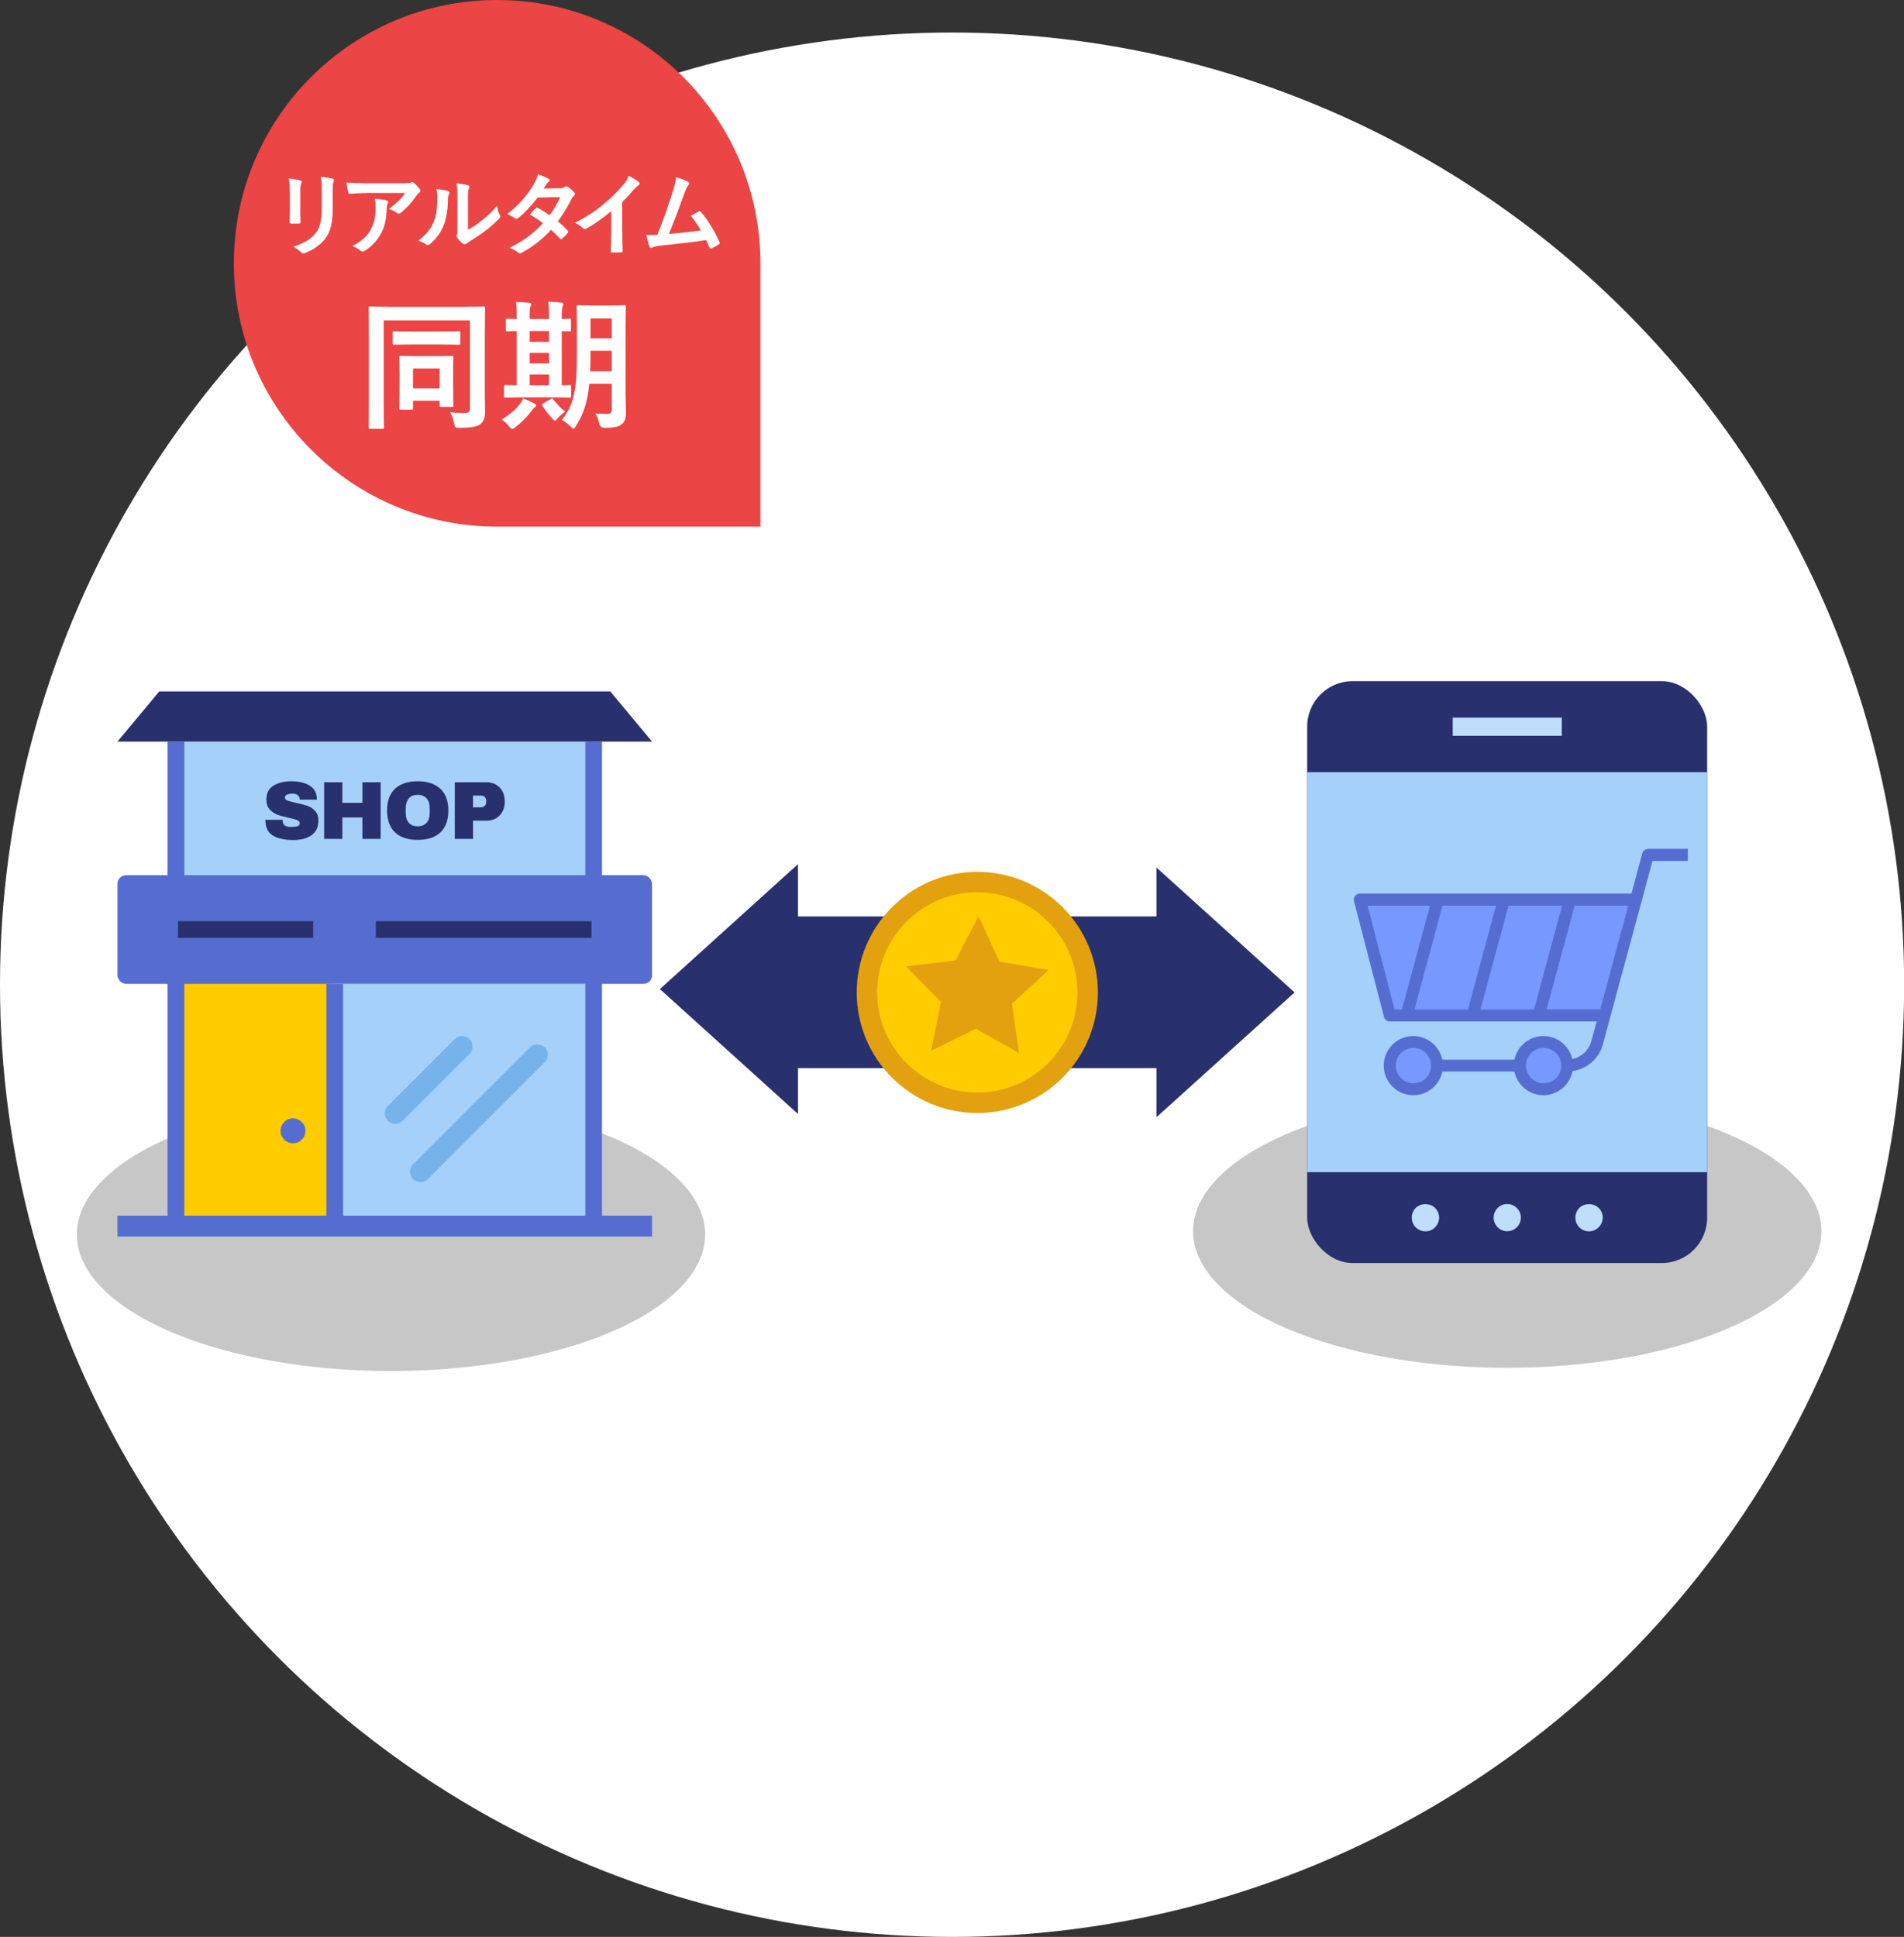 <?xml version="1.0" encoding="UTF-8"?>
<svg id="_レイヤー_2" data-name="レイヤー 2" xmlns="http://www.w3.org/2000/svg" width="135.81" height="138.14" viewBox="0 0 135.81 138.14">
  <rect x="0" y="0" width="135.81" height="138.14" fill="#333333" stroke="none"/>
  <defs>
    <style>
      .cls-1 {
        fill: #7698ff;
      }

      .cls-1, .cls-2, .cls-3, .cls-4, .cls-5, .cls-6, .cls-7, .cls-8, .cls-9, .cls-10, .cls-11 {
        stroke-width: 0px;
      }

      .cls-2 {
        fill: #77b3eb;
      }

      .cls-3 {
        fill: #28306d;
      }

      .cls-4 {
        fill: #556dd1;
      }

      .cls-5 {
        fill: #c7c7c7;
      }

      .cls-6 {
        fill: #a5d0f9;
      }

      .cls-7 {
        fill: #bfdefb;
      }

      .cls-8 {
        fill: #fc0;
      }

      .cls-9 {
        fill: #fff;
      }

      .cls-10 {
        fill: #eb4545;
      }

      .cls-11 {
        fill: #e3a110;
      }
    </style>
  </defs>
  <g id="_レイヤー_1-2" data-name="レイヤー 1">
    <g>
      <circle class="cls-9" cx="67.91" cy="70.23" r="67.91"/>
      <path class="cls-10" d="m35.46,0c-10.37,0-18.78,8.41-18.78,18.78s8.41,18.78,18.78,18.78h18.78v-18.78c0-10.37-8.41-18.78-18.78-18.78Z"/>
      <g>
        <path class="cls-9" d="m20.67,13.68c0-.45-.02-.7-.07-.95.27.03.62.07.81.14.08.02.11.06.11.1,0,.03-.01.06-.03.1-.06.12-.07.29-.07.62v1.31c0,.34.01.59.02.82,0,.1-.04.13-.14.13h-.52c-.09,0-.13-.03-.12-.11,0-.23.02-.6.02-.88v-1.27Zm3.06,1.22c0,.96-.14,1.61-.53,2.12-.32.42-.88.82-1.43,1.02-.05.02-.1.03-.14.03-.05,0-.1-.02-.16-.08-.16-.16-.33-.28-.55-.4.7-.21,1.24-.52,1.59-.95.3-.37.44-.91.44-1.74v-1.23c0-.56-.01-.77-.07-1.06.31.03.62.07.85.14.06.02.09.06.09.11,0,.03,0,.07-.03.1-.06.14-.06.31-.06.71v1.21Z"/>
        <path class="cls-9" d="m26.11,13.77c-.37,0-.77.03-1.15.05-.08,0-.1-.04-.12-.1-.05-.18-.09-.51-.12-.7.44.03.8.05,1.32.05h2.79c.27,0,.38-.01.45-.04.03-.01.09-.05.12-.05.05,0,.1.04.15.09.14.12.27.26.39.41.03.04.05.08.05.12,0,.05-.03.1-.09.14-.07.05-.12.12-.18.19-.31.46-.71.91-1.14,1.25-.04.04-.08.06-.14.06s-.11-.03-.16-.07c-.16-.13-.33-.2-.54-.27.52-.39.84-.67,1.16-1.14h-2.81Zm.36,2.54c.25-.46.32-.9.32-1.53,0-.24-.01-.39-.06-.61.32.03.66.08.84.12.08.02.11.06.11.12,0,.04-.01.08-.03.12-.04.09-.05.16-.06.27-.02.63-.08,1.21-.38,1.79-.25.49-.64.95-1.18,1.29-.06.04-.12.06-.18.06-.05,0-.09-.02-.13-.06-.16-.14-.34-.24-.59-.33.71-.37,1.08-.72,1.36-1.24Z"/>
        <path class="cls-9" d="m31.95,13.63c.11.03.12.11.08.2-.07.14-.08.29-.08.44-.01.81-.14,1.43-.35,1.91-.17.4-.46.82-.92,1.22-.06.05-.12.08-.17.08-.04,0-.08-.02-.12-.05-.16-.11-.32-.19-.55-.27.51-.38.85-.78,1.08-1.29.18-.44.27-.8.27-1.84,0-.25-.01-.35-.07-.55.37.04.67.09.83.14Zm1.44,2.75c.32-.17.62-.37.92-.61.39-.3.77-.64,1.14-1.1.03.23.09.44.2.66.02.05.04.08.04.11,0,.05-.03.09-.1.16-.33.33-.62.6-.96.85-.34.26-.7.51-1.16.78-.12.08-.13.09-.19.14-.04.03-.08.05-.13.05-.04,0-.08-.02-.14-.05-.14-.1-.29-.27-.39-.4-.04-.06-.06-.1-.06-.14,0-.03,0-.06.03-.1.05-.08.04-.16.04-.49v-2.04c0-.57,0-.83-.07-1.13.26.03.62.08.81.14.08.02.12.06.12.11,0,.04-.02.1-.05.16-.06.12-.06.25-.06.72v2.17Z"/>
        <path class="cls-9" d="m39.93,13.43c.19,0,.27-.05.36-.1.04-.03.08-.05.11-.05s.07.02.12.05c.14.08.32.26.44.4.04.04.05.08.05.12s-.02.08-.07.12c-.06.06-.13.12-.19.25-.28.55-.59,1.08-.96,1.57.27.21.51.44.7.66.03.03.04.06.04.09,0,.03-.01.06-.04.08-.09.11-.29.32-.4.41-.03.02-.05.03-.08.03-.02,0-.04-.01-.07-.04-.16-.18-.42-.44-.63-.63-.66.71-1.33,1.22-2.07,1.62-.06.03-.11.06-.16.06-.04,0-.08-.02-.12-.06-.21-.17-.39-.25-.62-.33,1.01-.51,1.66-.98,2.39-1.76-.25-.2-.54-.4-.94-.61.14-.16.28-.33.43-.46.03-.03.05-.05.08-.05.02,0,.04.01.06.03.23.11.52.3.84.52.31-.4.55-.83.76-1.29l-1.61.03c-.53.68-.96,1.13-1.39,1.46-.05.03-.08.06-.13.06-.03,0-.07-.01-.1-.04-.16-.12-.33-.21-.55-.3.91-.72,1.4-1.32,1.84-2.04.21-.35.29-.53.35-.8.22.08.56.19.76.32.05.03.07.07.07.1,0,.05-.03.1-.08.13-.06.04-.1.09-.14.14-.05.09-.09.16-.2.33l1.14-.03Z"/>
        <path class="cls-9" d="m44.39,16.54c0,.45,0,.83.02,1.35,0,.08-.03.11-.1.11-.21.01-.44.01-.65,0-.07,0-.1-.03-.09-.1,0-.47.03-.89.03-1.33v-1.51c-.57.48-1.27.97-1.79,1.25-.03.02-.06.03-.1.03-.05,0-.09-.02-.14-.07-.15-.15-.36-.28-.56-.38.9-.46,1.45-.84,2.05-1.33.51-.42.98-.88,1.38-1.36.22-.26.31-.39.41-.67.29.16.58.34.72.46.04.03.05.07.05.1,0,.05-.04.11-.09.14-.11.07-.21.17-.39.36-.25.31-.49.56-.76.82v2.15Z"/>
        <path class="cls-9" d="m49.09,12.98s.08.07.08.1c0,.03-.02.08-.07.13-.12.15-.2.35-.27.54-.36,1-.71,1.95-1.12,2.93,1-.08,1.55-.14,2.28-.25-.2-.36-.44-.71-.72-1.04.2-.1.38-.21.57-.31.07-.04.11-.01.16.04.51.59.99,1.4,1.31,2.13.02.03.03.06.03.08,0,.04-.03.08-.08.11-.16.1-.32.19-.49.27-.03.01-.05.02-.08.02-.04,0-.07-.03-.09-.09-.08-.18-.15-.35-.23-.52-1.04.16-2.03.27-3.09.38-.43.04-.6.08-.76.16-.08.04-.16.03-.19-.07-.05-.11-.14-.44-.23-.84.26.02.53.01.79,0,.46-1.16.8-2.13,1.14-3.22.1-.34.17-.57.19-.89.4.12.68.21.88.34Z"/>
        <path class="cls-9" d="m34.58,27.69c0,.87.02,1.39.02,1.73,0,.37-.11.63-.32.82-.2.16-.57.27-1.51.27-.31,0-.31,0-.38-.32-.06-.27-.15-.56-.28-.79.44.05.81.06,1.02.06.29,0,.39-.1.39-.34v-6.27h-6.15v5.81c0,1.16.02,1.75.02,1.81,0,.1,0,.11-.12.11h-.87c-.1,0-.11-.01-.11-.11,0-.07.02-.73.02-2.09v-4.3c0-1.36-.02-2.04-.02-2.11,0-.1,0-.11.11-.11.07,0,.4.02,1.33.02h5.43c.93,0,1.26-.02,1.33-.02.1,0,.11,0,.11.11,0,.07-.02.78-.02,2.14v3.58Zm-5.21-3.12c-.88,0-1.18.02-1.25.02-.1,0-.11,0-.11-.12v-.74c0-.1,0-.11.11-.11.07,0,.37.02,1.25.02h2.1c.88,0,1.19-.02,1.25-.02.1,0,.11.01.11.11v.74c0,.11,0,.12-.11.12-.06,0-.37-.02-1.25-.02h-2.1Zm-.78,4.65c-.1,0-.11-.01-.11-.11,0-.07.02-.32.02-1.68v-.82c0-.79-.02-1.05-.02-1.12,0-.1,0-.11.11-.11.07,0,.33.02,1.1.02h1.43c.79,0,1.04-.02,1.11-.02.1,0,.11,0,.11.11,0,.06-.02.32-.02.94v.84c0,1.33.02,1.57.02,1.63,0,.11,0,.12-.11.12h-.76c-.1,0-.11,0-.11-.12v-.32h-1.9v.53c0,.1,0,.11-.11.11h-.76Zm.87-1.52h1.9v-1.42h-1.9v1.42Z"/>
        <path class="cls-9" d="m36.75,30.48c-.1.07-.16.11-.22.11s-.12-.06-.22-.18c-.19-.23-.36-.38-.52-.49.58-.36.99-.7,1.3-1.11.11-.15.18-.26.24-.39.3.12.5.2.77.35.1.05.14.09.14.15,0,.05-.03.1-.11.14-.09.05-.13.13-.22.25-.31.41-.71.82-1.16,1.17Zm.56-2.14c-.89,0-1.19.02-1.25.02-.1,0-.11-.01-.11-.11v-.68c0-.1.01-.11.11-.11.05,0,.25.02.8.02v-3.87c-.44,0-.62.02-.66.02-.11,0-.12-.01-.12-.1v-.69c0-.1.01-.11.12-.11.04,0,.22.02.66.02v-.17c0-.5-.01-.77-.06-1.04.31,0,.67.03.95.06.08,0,.14.03.14.09,0,.07-.03.12-.06.19-.03.07-.05.25-.05.69v.18h1.38v-.19c0-.5-.01-.76-.06-1.04.31.02.65.03.94.07.09,0,.14.04.14.09,0,.07-.03.13-.05.19-.03.08-.06.26-.06.7v.18c.35,0,.52-.02.56-.02.09,0,.1,0,.1.11v.69c0,.09,0,.1-.1.1-.04,0-.21-.01-.56-.01v3.86c.36,0,.53-.02.57-.02.09,0,.1.01.1.11v.68c0,.1-.01.11-.1.11-.06,0-.36-.02-1.22-.02h-2.11Zm1.85-3.96v-.77h-1.38v.77h1.38Zm0,1.54v-.75h-1.38v.75h1.38Zm0,1.56v-.77h-1.38v.77h1.38Zm.1,1c.06-.04.1-.06.12-.06.03,0,.05.02.08.07.21.27.63.71.85.87-.2.14-.38.29-.55.49-.08.1-.12.15-.17.15-.04,0-.09-.04-.17-.12-.27-.29-.52-.59-.72-.93-.06-.09-.04-.13.04-.18l.52-.29Zm5.36-.43c0,.47.03.98.03,1.38s-.09.65-.29.82c-.21.17-.48.26-1.23.26q-.33,0-.39-.31c-.05-.27-.16-.54-.27-.71.31.02.61.03.86.03.22,0,.31-.1.31-.35v-1.8h-1.61c-.13,1.4-.44,2.21-.95,3.01-.08.13-.13.19-.18.19s-.1-.05-.2-.15c-.19-.19-.42-.37-.62-.47.85-1.1,1.07-2.03,1.07-4.76v-1.65c0-1.04-.02-1.59-.02-1.65,0-.11,0-.12.11-.12.07,0,.31.02,1.03.02h1.23c.73,0,.97-.02,1.03-.02.1,0,.11,0,.11.12,0,.06-.02.61-.02,1.65v4.51Zm-.98-1.57v-1.46h-1.52v.18c0,.47,0,.9-.03,1.28h1.55Zm-1.52-3.77v1.42h1.52v-1.42h-1.52Z"/>
      </g>
      <ellipse class="cls-5" cx="27.89" cy="88.04" rx="22.41" ry="9.74"/>
      <ellipse class="cls-5" cx="107.51" cy="87.81" rx="22.41" ry="9.74"/>
      <g>
        <g>
          <rect class="cls-6" x="12.55" y="70.17" width="29.79" height="17.28"/>
          <rect class="cls-6" x="12.55" y="52.89" width="29.79" height="9.53"/>
        </g>
        <rect class="cls-8" x="12.7" y="69.57" width="11.17" height="17.88"/>
        <polygon class="cls-4" points="42.94 86.7 42.94 52.89 41.75 52.89 41.75 86.7 24.47 86.7 24.47 70.17 23.28 70.17 23.28 86.7 13.15 86.7 13.15 52.89 11.95 52.89 11.95 86.7 8.38 86.7 8.38 88.19 46.51 88.19 46.51 86.7 42.94 86.7"/>
        <g>
          <rect class="cls-4" x="8.38" y="62.42" width="38.13" height="7.75" rx=".61" ry=".61"/>
          <polygon class="cls-3" points="43.53 49.31 27.48 49.31 11.36 49.31 8.38 52.89 46.51 52.89 43.53 49.31"/>
        </g>
        <g>
          <rect class="cls-3" x="12.7" y="65.7" width="9.64" height="1.19"/>
          <rect class="cls-3" x="26.81" y="65.7" width="15.38" height="1.19"/>
        </g>
        <path class="cls-4" d="m21.79,80.65c0,.49-.4.89-.89.89s-.89-.4-.89-.89.4-.89.89-.89.89.4.89.89Z"/>
        <g>
          <path class="cls-2" d="m38.85,74.7c-.29-.29-.76-.29-1.05,0l-8.34,8.34c-.29.29-.29.76,0,1.05.15.14.34.22.53.22s.38-.07.53-.22l8.34-8.34c.29-.29.29-.76,0-1.05Z"/>
          <path class="cls-2" d="m33.48,74.11c-.29-.29-.76-.29-1.05,0l-4.77,4.77c-.29.29-.29.76,0,1.05.15.15.34.22.53.22s.38-.07.53-.22l4.77-4.77c.29-.29.29-.76,0-1.05Z"/>
          <g>
            <path class="cls-3" d="m22.09,56.03c.33.21.5.52.51.93v.07h-1.22v-.02c0-.12-.04-.22-.13-.29s-.22-.12-.39-.12-.3.03-.4.08-.14.11-.14.19c0,.11.06.18.19.23.13.05.33.1.61.16.33.07.59.14.8.21.21.07.39.19.55.36.16.17.24.39.24.67,0,.48-.16.83-.48,1.06-.32.23-.75.35-1.3.35-.63,0-1.12-.11-1.47-.32-.35-.21-.53-.58-.53-1.12h1.23c0,.2.05.34.16.41.11.07.27.1.49.1.16,0,.3-.02.41-.05.11-.04.16-.11.16-.22,0-.1-.06-.17-.18-.22s-.31-.1-.58-.16c-.33-.07-.6-.14-.82-.22-.21-.08-.4-.2-.56-.38-.16-.18-.24-.42-.24-.72,0-.44.17-.77.51-.98.34-.21.78-.31,1.3-.31s.94.11,1.28.31Z"/>
            <path class="cls-3" d="m25.85,59.83v-1.53h-1.43v1.53h-1.3v-4.04h1.3v1.47h1.43v-1.47h1.3v4.04h-1.3Z"/>
            <path class="cls-3" d="m31.41,56.25c.38.36.57.88.57,1.56s-.19,1.2-.57,1.56-.92.53-1.62.53-1.24-.18-1.61-.53-.57-.88-.57-1.56.19-1.21.57-1.56.92-.53,1.61-.53,1.24.18,1.62.54Zm-2.25.69c-.14.17-.22.4-.22.68v.38c0,.29.07.51.22.68.14.17.36.25.63.25s.49-.08.64-.25c.15-.17.22-.4.22-.68v-.38c0-.29-.07-.51-.22-.68-.15-.17-.36-.25-.64-.25s-.49.08-.63.25Z"/>
            <path class="cls-3" d="m35.38,55.96c.2.12.35.27.46.48.11.2.16.43.16.68v.08c0,.25-.05.48-.16.68-.11.2-.26.36-.46.48-.2.12-.42.17-.67.17h-.97v1.3h-1.3v-4.04h2.27c.25,0,.47.06.67.17Zm-1.64,1.62h.53c.14,0,.24-.04.31-.11.07-.07.1-.17.1-.29v-.05c0-.12-.04-.22-.1-.29-.07-.07-.17-.1-.31-.1h-.53v.83Z"/>
          </g>
        </g>
      </g>
      <g>
        <rect class="cls-3" x="93.24" y="48.58" width="28.53" height="41.5" rx="3.24" ry="3.24"/>
        <rect class="cls-6" x="93.24" y="55.07" width="28.53" height="28.53"/>
        <g>
          <rect class="cls-7" x="103.62" y="51.18" width="7.78" height="1.3"/>
          <path class="cls-7" d="m100.98,86.15c-.18.18-.28.43-.28.69s.1.51.28.69c.18.18.43.29.69.29s.51-.1.69-.29c.18-.18.29-.43.29-.69s-.1-.51-.29-.69c-.36-.36-1.02-.36-1.38,0Z"/>
          <circle class="cls-7" cx="107.51" cy="86.84" r=".97"/>
          <path class="cls-7" d="m114.03,86.15c-.36-.36-1.02-.36-1.38,0-.18.18-.28.43-.28.69s.1.51.28.69c.18.18.43.29.69.29s.5-.1.69-.29c.18-.18.29-.43.29-.69s-.1-.51-.29-.69Z"/>
        </g>
        <g>
          <polygon class="cls-1" points="96.99 64.15 99.14 72.42 114.46 72.42 116.69 64.15 96.99 64.15"/>
          <path class="cls-1" d="m110.1,74.31c-.93,0-1.69.75-1.69,1.69s.76,1.69,1.69,1.69,1.69-.76,1.69-1.69-.75-1.69-1.69-1.69Z"/>
          <circle class="cls-1" cx="100.82" cy="76" r="1.69"/>
        </g>
        <path class="cls-4" d="m117.55,60.55c-.19,0-.36.13-.41.32l-.77,2.86h-19.37c-.13,0-.26.06-.34.17-.08.1-.11.24-.08.37l2.14,8.26c.05.19.22.32.41.32h14.76l-.38,1.4c-.18.66-.72,1.15-1.36,1.28-.22-.94-1.05-1.64-2.06-1.64s-1.87.72-2.07,1.69h-5.14c-.2-.96-1.05-1.69-2.07-1.69-1.17,0-2.11.95-2.11,2.11s.95,2.11,2.11,2.11c1.02,0,1.87-.73,2.07-1.69h5.14c.2.96,1.05,1.69,2.07,1.69s1.89-.74,2.08-1.72c1.03-.15,1.9-.9,2.17-1.93l.52-1.94h0s2.24-8.26,2.24-8.26h0l.77-2.86h2.52v-.86h-2.85Zm-16.73,16.71c-.69,0-1.26-.56-1.26-1.26s.56-1.26,1.26-1.26,1.26.56,1.26,1.26-.56,1.26-1.26,1.26Zm9.28,0c-.69,0-1.26-.56-1.26-1.26s.56-1.26,1.26-1.26,1.26.56,1.26,1.26-.56,1.26-1.26,1.26Zm-2.5-12.67h3.82l-2,7.41h-3.82l2-7.41Zm-2.89,7.41h-3.82l2-7.41h3.82l-2,7.41Zm-7.16-7.41h4.45l-2,7.41h-.53l-1.92-7.41Zm12.76,7.41l2.01-7.41h3.82l-.27,1.01-1.73,6.39h-3.82Z"/>
      </g>
      <rect class="cls-3" x="54.1" y="65.36" width="29.62" height="10.82"/>
      <polygon class="cls-3" points="92.34 70.78 82.49 61.87 82.49 79.68 92.34 70.78"/>
      <polygon class="cls-3" points="47.07 70.54 56.92 61.63 56.92 79.45 47.07 70.54"/>
      <g>
        <circle class="cls-11" cx="69.71" cy="70.78" r="8.6"/>
        <circle class="cls-8" cx="69.71" cy="70.78" r="7.14"/>
        <polygon class="cls-11" points="71.29 68.58 74.79 69.18 72.18 71.59 72.69 75.1 69.6 73.37 66.42 74.94 67.11 71.46 64.63 68.92 68.15 68.5 69.8 65.36 71.29 68.58"/>
      </g>
    </g>
  </g>
</svg>